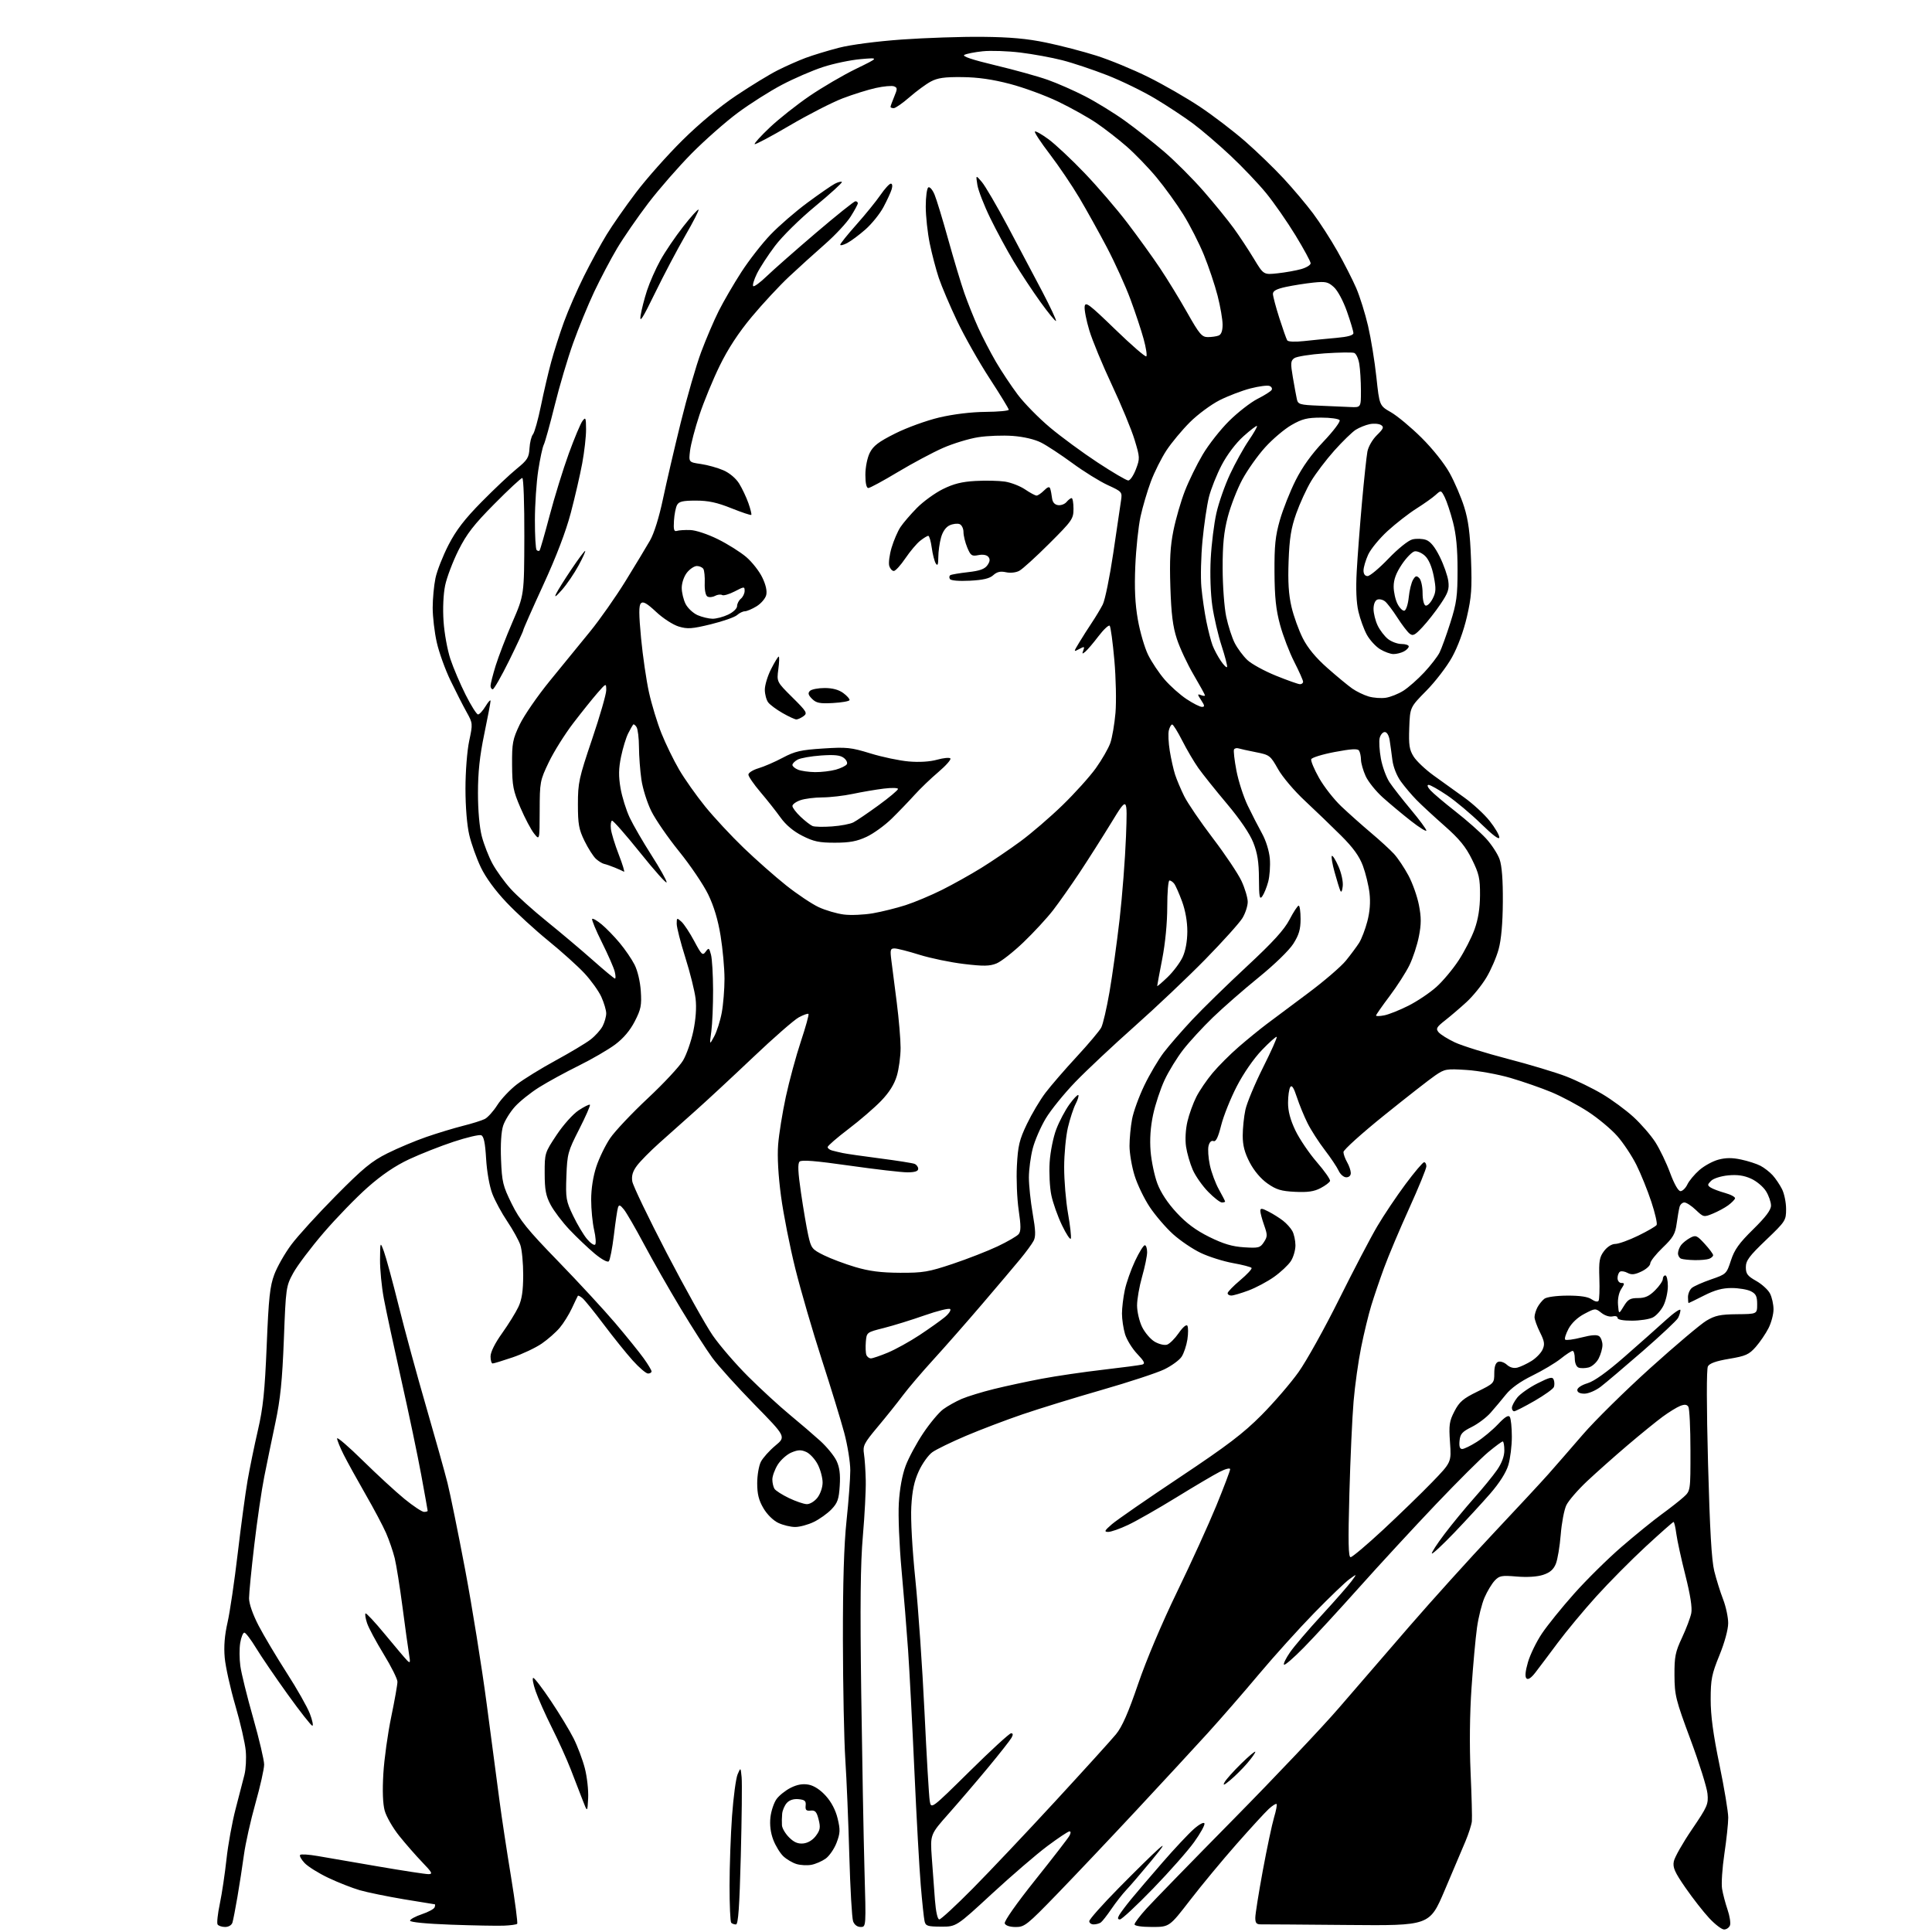 <?xml version="1.0" encoding="UTF-8" standalone="no"?>
<svg 
  version="1.1" 
  xmlns="http://www.w3.org/2000/svg" 
  xmlns:xlink="http://www.w3.org/1999/xlink" 
  xmlns:svg="http://www.w3.org/2000/svg"
  xmlns:rdf="http://www.w3.org/1999/02/22-rdf-syntax-ns#"
  xmlns:cc="http://creativecommons.org/ns#"
  xmlns:dc="http://purl.org/dc/elements/1.1/"
  viewBox="0 0 768 768"
  width="768"
  height="768"
>
<style>svg {background-color: white; }</style>"
<path stroke="none" fill="black" fill-rule="evenodd" d="M685.35,767.00C684.41,767.00 681.75,764.97 679.43,762.48C677.12,760.00 672.87,754.56 670.00,750.41C665.69,744.18 664.88,742.34 665.37,739.91C665.69,738.29 668.93,732.58 672.57,727.23C678.74,718.15 679.16,717.20 678.75,713.00C678.51,710.52 675.48,700.85 672.00,691.50C666.11,675.66 665.68,673.92 665.63,666.00C665.59,658.56 665.96,656.69 668.63,651.00C670.30,647.42 671.96,643.04 672.31,641.25C672.73,639.11 671.94,634.01 669.98,626.25C668.34,619.79 666.72,612.36 666.37,609.75C666.03,607.14 665.53,605.00 665.26,605.00C665.00,605.00 660.04,609.39 654.23,614.75C648.43,620.11 639.59,629.03 634.59,634.56C629.59,640.09 622.67,648.41 619.21,653.06C615.76,657.70 611.77,663.00 610.35,664.84C608.66,667.03 607.44,667.84 606.79,667.19C606.14,666.54 606.34,664.33 607.39,660.73C608.27,657.72 610.75,652.61 612.92,649.38C615.08,646.14 620.85,639.00 625.75,633.50C630.64,628.00 639.11,619.64 644.57,614.92C650.03,610.20 657.20,604.38 660.50,601.98C663.80,599.58 667.74,596.49 669.25,595.12C672.00,592.63 672.00,592.63 671.98,576.56C671.98,567.73 671.60,559.92 671.15,559.21C670.56,558.28 669.66,558.19 667.92,558.87C666.59,559.39 663.45,561.32 660.94,563.16C658.44,565.00 652.16,570.10 646.99,574.50C641.82,578.90 634.58,585.34 630.89,588.80C627.20,592.27 623.48,596.57 622.63,598.37C621.77,600.17 620.78,605.43 620.41,610.07C620.04,614.71 619.17,619.91 618.47,621.64C617.55,623.90 616.14,625.13 613.43,626.02C611.09,626.79 607.13,627.05 602.95,626.70C596.91,626.19 596.01,626.36 594.16,628.33C593.03,629.54 591.21,632.54 590.14,635.01C589.06,637.48 587.70,642.88 587.13,647.00C586.55,651.12 585.57,661.92 584.95,671.00C584.24,681.30 584.11,693.89 584.58,704.50C585.00,713.85 585.23,722.62 585.09,724.00C584.95,725.38 583.79,728.98 582.52,732.00C581.25,735.02 577.53,743.80 574.25,751.50C568.29,765.50 568.29,765.50 535.89,765.21C518.08,765.05 502.49,764.94 501.25,764.96C499.47,764.99 499.00,764.44 499.00,762.36C499.00,760.91 500.35,752.44 501.99,743.55C503.64,734.65 505.65,725.17 506.45,722.48C507.26,719.79 507.72,717.38 507.46,717.13C507.20,716.87 505.81,717.75 504.36,719.08C502.91,720.41 497.16,726.68 491.57,733.02C485.99,739.35 477.69,749.36 473.13,755.27C464.85,766.00 464.85,766.00 457.92,766.00C453.78,766.00 451.00,765.58 451.00,764.96C451.00,764.38 453.12,761.57 455.72,758.71C458.32,755.84 473.97,739.77 490.50,723.00C507.03,706.23 525.78,686.42 532.17,679.00C538.55,671.58 551.19,656.95 560.25,646.50C569.31,636.05 584.32,619.43 593.61,609.57C602.90,599.70 612.75,589.09 615.50,585.99C618.25,582.88 624.41,575.81 629.19,570.27C633.96,564.73 646.03,552.84 655.99,543.85C665.96,534.86 676.00,526.38 678.31,525.00C681.80,522.92 683.83,522.49 690.50,522.42C698.50,522.35 698.50,522.35 698.50,518.45C698.50,515.30 698.02,514.32 696.00,513.29C694.62,512.60 691.20,512.02 688.39,512.01C684.68,512.00 681.67,512.82 677.39,514.99C674.15,516.63 671.39,517.98 671.25,517.99C671.11,517.99 671.00,516.93 671.00,515.62C671.00,514.31 671.69,512.67 672.54,511.97C673.39,511.26 676.83,509.74 680.19,508.58C686.21,506.51 686.33,506.39 688.07,501.05C689.47,496.75 691.32,494.17 696.92,488.67C701.93,483.74 704.00,480.99 704.00,479.22C704.00,477.86 703.11,475.29 702.02,473.53C700.93,471.76 698.25,469.51 696.06,468.53C693.24,467.26 690.61,466.88 686.97,467.23C684.09,467.51 681.12,468.45 680.18,469.40C678.70,470.87 678.68,471.19 680.00,472.06C680.83,472.60 683.42,473.58 685.76,474.23C688.11,474.89 689.88,475.86 689.70,476.40C689.52,476.94 688.28,478.18 686.94,479.16C685.60,480.14 682.86,481.62 680.86,482.44C677.31,483.90 677.16,483.87 674.12,480.97C672.41,479.33 670.37,478.00 669.58,478.00C668.78,478.00 667.92,478.79 667.65,479.75C667.39,480.71 666.87,483.70 666.50,486.38C665.94,490.53 665.09,491.98 660.92,495.98C658.21,498.58 656.00,501.39 656.00,502.24C656.00,503.08 654.43,504.52 652.51,505.43C649.84,506.70 648.55,506.83 646.99,506.00C645.87,505.40 644.52,505.18 643.98,505.51C643.44,505.85 643.00,506.99 643.00,508.06C643.00,509.13 643.68,510.00 644.52,510.00C645.87,510.00 645.86,510.28 644.46,512.42C643.51,513.88 643.00,516.38 643.19,518.67C643.50,522.50 643.50,522.50 645.47,519.25C647.12,516.52 648.03,516.00 651.14,516.00C653.95,516.00 655.59,515.25 657.92,512.92C659.62,511.23 661.00,509.21 661.00,508.42C661.00,507.64 661.45,507.00 662.00,507.00C662.55,507.00 663.00,508.91 663.00,511.25C663.00,513.59 662.21,517.07 661.25,518.99C660.29,520.90 658.38,523.03 657.00,523.72C655.62,524.41 651.91,524.98 648.75,524.99C645.17,524.99 643.00,524.58 643.00,523.88C643.00,523.26 642.12,523.00 641.01,523.29C639.88,523.58 637.98,522.98 636.60,521.90C634.20,520.01 634.12,520.01 629.84,522.26C627.14,523.66 624.75,525.92 623.52,528.20C622.44,530.23 621.83,532.17 622.18,532.52C622.54,532.87 625.45,532.49 628.66,531.67C632.73,530.63 634.88,530.49 635.75,531.21C636.44,531.78 637.00,533.34 637.00,534.67C637.00,536.01 636.32,538.42 635.48,540.04C634.65,541.65 632.85,543.25 631.48,543.59C630.12,543.94 628.33,543.96 627.50,543.64C626.62,543.30 626.00,541.81 626.00,540.03C626.00,538.36 625.61,537.00 625.14,537.00C624.66,537.00 622.53,538.40 620.39,540.11C618.25,541.82 613.18,544.84 609.12,546.83C604.34,549.17 600.63,551.83 598.62,554.35C596.90,556.49 594.15,559.77 592.50,561.63C590.85,563.50 587.48,566.03 585.00,567.26C581.22,569.14 580.45,570.02 580.19,572.75C579.97,574.99 580.30,576.00 581.24,576.00C581.99,576.00 584.61,574.73 587.05,573.18C589.50,571.63 593.28,568.48 595.45,566.19C598.24,563.23 599.62,562.38 600.18,563.26C600.61,563.94 600.98,567.47 600.98,571.09C600.99,574.72 600.36,579.80 599.59,582.38C598.68,585.39 596.07,589.49 592.34,593.79C589.13,597.47 582.72,604.43 578.10,609.26C573.47,614.08 569.47,617.81 569.20,617.54C568.94,617.27 571.20,613.78 574.23,609.78C577.26,605.77 582.55,599.35 585.98,595.50C589.41,591.65 593.52,586.62 595.11,584.32C596.98,581.62 598.00,578.88 598.00,576.57C598.00,574.61 597.71,573.00 597.36,573.00C597.01,573.00 594.42,574.91 591.61,577.24C588.80,579.57 579.43,588.91 570.78,597.99C562.14,607.07 548.43,621.92 540.32,631.00C532.21,640.08 522.30,650.84 518.29,654.92C514.29,659.00 510.74,662.07 510.41,661.74C510.08,661.41 511.16,659.20 512.80,656.82C514.45,654.44 520.14,647.77 525.45,642.00C530.76,636.23 536.08,630.16 537.28,628.51C539.47,625.53 539.47,625.53 536.49,627.68C534.84,628.86 528.52,634.93 522.44,641.16C516.35,647.40 506.47,658.35 500.47,665.50C494.48,672.65 485.28,683.22 480.04,688.99C474.79,694.76 462.11,708.48 451.85,719.49C441.59,730.50 427.42,745.47 420.35,752.77C408.29,765.23 407.27,766.05 403.72,766.02C401.41,766.01 399.73,765.45 399.40,764.59C399.08,763.76 404.04,756.70 411.51,747.34C418.47,738.63 424.59,730.71 425.11,729.75C425.71,728.65 425.72,728.00 425.12,728.00C424.60,728.00 420.65,730.63 416.34,733.85C412.03,737.07 402.12,745.60 394.31,752.80C380.13,765.90 380.13,765.90 374.06,765.87C368.67,765.84 367.94,765.60 367.52,763.67C367.25,762.48 366.57,756.10 366.02,749.50C365.46,742.90 364.32,722.42 363.49,704.00C362.66,685.58 361.53,663.98 360.98,656.00C360.43,648.02 359.26,633.62 358.37,624.00C357.48,614.25 357.00,602.52 357.30,597.50C357.63,591.85 358.64,586.34 360.00,582.70C361.20,579.50 364.35,573.65 367.00,569.70C369.65,565.74 373.22,561.47 374.93,560.21C376.64,558.95 379.96,557.09 382.30,556.08C384.65,555.08 390.42,553.31 395.13,552.15C399.84,550.99 408.38,549.15 414.10,548.07C419.82,546.99 430.80,545.38 438.50,544.49C446.20,543.60 453.21,542.67 454.08,542.43C455.32,542.07 454.89,541.16 452.04,538.17C450.05,536.07 447.88,532.54 447.21,530.32C446.55,528.09 446.00,524.43 446.00,522.18C446.00,519.94 446.51,515.71 447.13,512.80C447.75,509.88 449.58,504.69 451.20,501.25C452.82,497.81 454.56,495.00 455.07,495.00C455.58,495.00 456.00,496.24 456.00,497.75C456.00,499.27 455.10,503.65 454.00,507.50C452.90,511.35 452.00,516.49 452.00,518.93C452.00,521.37 452.89,525.21 453.98,527.46C455.07,529.70 457.32,532.35 458.99,533.34C460.66,534.32 462.87,534.86 463.90,534.53C464.93,534.21 467.02,532.13 468.55,529.93C470.18,527.57 471.61,526.36 472.00,527.00C472.37,527.60 472.37,530.05 472.01,532.46C471.64,534.86 470.61,537.95 469.71,539.32C468.81,540.69 465.69,542.96 462.79,544.36C459.88,545.76 448.73,549.43 438.00,552.51C427.27,555.59 413.10,559.96 406.50,562.21C399.90,564.46 389.77,568.31 384.00,570.76C378.23,573.21 372.20,576.14 370.62,577.27C369.04,578.40 366.62,581.78 365.24,584.79C363.40,588.80 362.61,592.55 362.26,598.88C361.97,604.02 362.63,615.77 363.88,628.00C365.03,639.27 366.66,662.90 367.50,680.50C368.34,698.10 369.27,714.01 369.58,715.87C370.13,719.23 370.13,719.23 385.45,704.12C393.87,695.80 401.28,689.00 401.92,689.00C402.71,689.00 402.77,689.54 402.12,690.75C401.60,691.71 397.44,697.00 392.89,702.50C388.33,708.00 381.26,716.26 377.18,720.87C369.76,729.23 369.76,729.23 370.40,738.37C370.76,743.39 371.32,750.99 371.65,755.25C372.02,760.01 372.70,763.00 373.39,763.00C374.02,763.00 379.98,757.49 386.65,750.75C393.32,744.01 408.11,728.38 419.51,716.00C430.92,703.62 441.77,691.66 443.62,689.40C446.05,686.45 448.51,680.86 452.42,669.40C455.69,659.84 461.86,645.25 467.90,632.79C473.43,621.40 480.44,606.01 483.48,598.60C486.51,591.19 489.00,584.63 489.00,584.04C489.00,583.43 487.19,583.88 484.86,585.07C482.58,586.23 474.82,590.81 467.61,595.25C460.40,599.68 451.80,604.59 448.50,606.15C445.20,607.72 441.60,608.98 440.50,608.96C438.82,608.93 439.05,608.44 442.00,605.90C443.93,604.23 456.07,595.83 469.00,587.22C487.92,574.61 494.25,569.79 501.50,562.49C506.45,557.50 513.06,549.83 516.19,545.43C519.32,541.04 526.58,527.99 532.33,516.43C538.08,504.88 544.90,491.84 547.49,487.46C550.07,483.08 555.11,475.56 558.69,470.75C562.27,465.94 565.61,462.00 566.10,462.00C566.60,462.00 567.00,462.74 567.00,463.64C567.00,464.54 563.92,472.08 560.15,480.39C556.38,488.70 551.90,499.32 550.19,504.00C548.47,508.68 546.18,515.42 545.09,519.00C544.00,522.58 542.19,530.02 541.08,535.55C539.96,541.08 538.60,550.76 538.07,557.05C537.53,563.35 536.78,579.86 536.40,593.75C535.87,612.95 535.99,619.00 536.89,619.00C537.54,619.00 543.35,614.10 549.79,608.12C556.23,602.13 564.98,593.65 569.23,589.26C576.96,581.27 576.96,581.27 576.40,573.39C575.91,566.43 576.12,564.97 578.17,561.00C580.12,557.23 581.60,555.96 587.25,553.20C593.90,549.94 594.00,549.83 594.00,545.91C594.00,543.26 594.51,541.74 595.54,541.35C596.38,541.02 597.94,541.54 599.00,542.50C600.22,543.61 601.75,544.02 603.21,543.64C604.47,543.31 606.97,542.13 608.77,541.02C610.57,539.91 612.56,537.87 613.19,536.48C614.14,534.39 613.97,533.23 612.17,529.62C610.98,527.23 610.00,524.51 610.00,523.57C610.00,522.64 610.52,520.89 611.16,519.68C611.80,518.48 613.04,516.95 613.91,516.28C614.83,515.58 618.69,515.05 623.03,515.03C628.17,515.01 631.24,515.48 632.71,516.51C633.98,517.40 635.11,517.63 635.46,517.07C635.78,516.54 635.92,512.53 635.77,508.14C635.54,501.31 635.80,499.76 637.62,497.33C638.90,495.63 640.68,494.49 642.12,494.48C643.43,494.47 647.52,493.00 651.21,491.20C654.90,489.40 658.20,487.49 658.54,486.94C658.87,486.40 657.93,482.25 656.43,477.73C654.94,473.20 652.25,466.57 650.47,463.00C648.68,459.43 645.26,454.28 642.86,451.57C640.47,448.86 635.27,444.52 631.30,441.93C627.33,439.34 620.78,435.84 616.73,434.16C612.69,432.48 605.36,429.93 600.44,428.49C595.52,427.05 587.67,425.63 583.00,425.33C574.94,424.81 574.29,424.92 570.50,427.52C568.30,429.02 559.19,436.14 550.25,443.34C541.31,450.54 534.02,457.12 534.04,457.96C534.05,458.81 534.71,460.62 535.50,462.00C536.29,463.38 536.95,465.29 536.96,466.25C536.99,467.30 536.26,468.00 535.16,468.00C534.15,468.00 532.79,466.82 532.13,465.38C531.47,463.94 528.99,460.23 526.61,457.13C524.23,454.03 521.15,449.25 519.78,446.50C518.40,443.75 516.49,439.09 515.52,436.13C514.28,432.34 513.51,431.17 512.90,432.13C512.42,432.89 512.02,435.69 512.02,438.36C512.00,441.69 512.92,445.14 514.93,449.36C516.55,452.74 520.38,458.40 523.45,461.95C526.52,465.49 528.89,468.87 528.71,469.45C528.53,470.03 526.83,471.31 524.94,472.30C522.37,473.65 519.81,474.02 514.79,473.77C509.28,473.50 507.33,472.91 503.84,470.45C501.20,468.60 498.53,465.44 496.79,462.12C494.75,458.21 494.00,455.33 494.00,451.44C494.00,448.50 494.48,443.88 495.06,441.18C495.64,438.47 498.78,430.93 502.03,424.44C505.29,417.94 507.76,412.42 507.51,412.18C507.27,411.94 504.61,414.30 501.61,417.43C498.35,420.83 494.32,426.65 491.64,431.84C489.16,436.64 486.37,443.61 485.43,447.34C484.21,452.19 483.34,453.96 482.37,453.59C481.54,453.27 480.79,454.00 480.42,455.48C480.08,456.81 480.32,460.26 480.94,463.16C481.56,466.06 483.18,470.42 484.54,472.84C485.89,475.27 487.00,477.42 487.00,477.63C487.00,477.83 486.42,478.00 485.71,478.00C485.00,478.00 482.54,476.09 480.26,473.75C477.97,471.41 475.21,467.48 474.13,465.00C473.05,462.52 471.85,458.38 471.47,455.79C471.06,452.98 471.29,448.93 472.03,445.79C472.71,442.88 474.31,438.48 475.57,436.00C476.83,433.52 479.74,429.25 482.05,426.50C484.35,423.75 488.99,419.11 492.37,416.18C495.74,413.26 500.75,409.17 503.50,407.10C506.25,405.03 513.67,399.48 520.00,394.77C526.33,390.05 533.09,384.24 535.03,381.85C536.97,379.46 539.33,376.27 540.28,374.78C541.23,373.28 542.70,369.45 543.53,366.28C544.54,362.43 544.83,358.67 544.40,355.00C544.04,351.98 542.86,347.11 541.78,344.19C540.36,340.37 537.93,336.99 533.12,332.19C529.43,328.51 523.00,322.32 518.82,318.42C514.54,314.45 509.82,308.89 508.04,305.73C504.98,300.30 504.69,300.08 499.19,299.00C496.06,298.38 492.95,297.70 492.28,297.48C491.61,297.27 490.83,297.46 490.55,297.91C490.27,298.36 490.70,302.16 491.50,306.34C492.30,310.52 494.32,316.77 495.98,320.22C497.64,323.68 500.21,328.67 501.68,331.33C503.25,334.18 504.52,338.27 504.78,341.33C505.01,344.18 504.72,348.33 504.12,350.54C503.53,352.75 502.47,355.34 501.77,356.30C500.71,357.75 500.49,356.61 500.45,349.27C500.42,342.65 499.86,339.13 498.19,334.91C496.80,331.39 492.91,325.67 487.74,319.53C483.21,314.15 478.10,307.76 476.38,305.33C474.66,302.90 471.78,298.01 469.98,294.46C468.18,290.91 466.37,288.00 465.96,288.00C465.55,288.00 464.95,289.05 464.63,290.33C464.31,291.61 464.48,295.27 465.00,298.48C465.52,301.68 466.47,305.92 467.11,307.90C467.75,309.88 469.38,313.75 470.74,316.50C472.10,319.25 477.23,326.77 482.14,333.22C487.05,339.67 492.17,347.32 493.52,350.22C494.87,353.12 495.98,356.85 495.99,358.50C495.99,360.15 495.04,363.06 493.88,364.96C492.72,366.87 486.09,374.24 479.14,381.34C472.19,388.44 459.52,400.44 451.00,408.00C442.48,415.57 431.87,425.52 427.43,430.13C423.00,434.73 417.72,441.24 415.72,444.58C413.71,447.92 411.37,453.30 410.53,456.54C409.69,459.77 409.00,464.97 409.00,468.08C409.00,471.19 409.68,477.64 410.51,482.41C411.69,489.18 411.77,491.57 410.85,493.29C410.21,494.51 407.84,497.74 405.59,500.47C403.34,503.20 396.49,511.30 390.36,518.47C384.23,525.64 375.52,535.55 371.00,540.50C366.48,545.45 361.03,551.85 358.88,554.72C356.74,557.59 352.26,563.19 348.93,567.16C343.44,573.72 342.94,574.70 343.44,577.94C343.75,579.90 344.07,584.65 344.15,588.50C344.24,592.35 343.72,602.25 343.01,610.49C342.04,621.63 341.87,637.68 342.35,672.99C342.71,699.12 343.29,730.74 343.64,743.25C344.29,766.00 344.29,766.00 342.12,766.00C340.78,766.00 339.63,765.14 339.12,763.75C338.66,762.51 337.98,750.70 337.61,737.50C337.25,724.30 336.54,707.20 336.03,699.50C335.53,691.80 335.10,670.42 335.07,652.00C335.04,628.98 335.49,614.12 336.51,604.50C337.33,596.80 338.00,587.80 338.00,584.50C338.00,581.20 336.91,574.45 335.58,569.50C334.25,564.55 330.25,551.49 326.68,540.47C323.11,529.45 318.39,513.25 316.19,504.47C314.00,495.69 311.42,482.66 310.47,475.53C309.37,467.33 308.95,459.79 309.32,455.02C309.64,450.87 311.02,442.31 312.38,435.99C313.75,429.67 316.43,419.78 318.35,414.00C320.27,408.23 321.64,403.30 321.38,403.05C321.13,402.80 319.40,403.41 317.54,404.41C315.68,405.41 307.46,412.59 299.28,420.37C291.09,428.14 280.85,437.65 276.51,441.50C272.17,445.35 265.67,451.14 262.08,454.37C258.48,457.59 254.49,461.64 253.20,463.37C251.52,465.62 250.99,467.37 251.34,469.61C251.61,471.32 257.77,484.14 265.03,498.11C272.29,512.07 280.53,526.82 283.33,530.87C286.13,534.93 292.49,542.29 297.46,547.24C302.43,552.19 309.84,559.00 313.93,562.37C318.02,565.74 323.49,570.44 326.09,572.80C328.69,575.17 331.59,578.72 332.52,580.68C333.74,583.26 334.10,586.03 333.81,590.61C333.47,595.96 332.95,597.45 330.51,599.99C328.92,601.65 325.76,603.90 323.49,605.00C321.23,606.10 317.89,607.00 316.09,607.00C314.28,607.00 311.26,606.27 309.37,605.37C307.36,604.42 304.90,601.99 303.47,599.53C301.62,596.39 301.00,593.88 301.00,589.61C301.00,586.47 301.66,582.62 302.47,581.06C303.28,579.50 305.86,576.62 308.20,574.67C312.47,571.13 312.47,571.13 299.92,558.32C293.02,551.27 285.48,542.91 283.16,539.75C280.84,536.59 275.18,527.76 270.58,520.13C265.98,512.51 259.44,501.04 256.04,494.66C252.64,488.27 249.02,482.02 248.00,480.77C246.52,478.95 246.05,478.80 245.66,480.00C245.38,480.82 244.65,485.77 244.03,491.00C243.40,496.23 242.49,500.90 242.00,501.39C241.49,501.91 239.12,500.61 236.31,498.26C233.66,496.04 229.19,491.78 226.36,488.79C223.53,485.80 220.17,481.36 218.88,478.93C216.98,475.35 216.53,472.95 216.52,466.41C216.50,458.41 216.56,458.23 221.25,451.17C223.92,447.15 227.75,442.87 230.02,441.37C232.23,439.91 234.25,438.91 234.50,439.16C234.75,439.41 232.83,443.79 230.23,448.90C225.74,457.71 225.48,458.65 225.15,467.58C224.83,476.35 225.01,477.42 227.81,483.25C229.46,486.69 231.94,490.85 233.32,492.50C234.69,494.15 236.16,495.16 236.58,494.75C237.00,494.33 236.81,491.71 236.17,488.92C235.53,486.13 235.00,480.72 235.00,476.89C235.00,472.56 235.77,467.60 237.06,463.72C238.19,460.30 240.66,455.23 242.54,452.45C244.43,449.67 251.16,442.54 257.49,436.61C263.83,430.69 270.15,423.90 271.54,421.53C272.93,419.16 274.76,413.91 275.61,409.86C276.59,405.16 276.92,400.51 276.51,397.00C276.15,393.98 274.32,386.61 272.43,380.64C270.54,374.67 269.00,368.63 269.00,367.23C269.00,364.80 269.08,364.77 270.89,366.40C271.93,367.34 274.22,370.82 275.98,374.12C278.90,379.59 279.30,379.97 280.51,378.32C281.74,376.64 281.90,376.72 282.63,379.50C283.07,381.15 283.44,387.45 283.46,393.50C283.48,399.55 283.17,406.98 282.76,410.00C282.01,415.50 282.01,415.50 283.91,411.98C284.96,410.04 286.31,405.79 286.91,402.54C287.51,399.29 288.00,393.23 288.00,389.07C287.99,384.90 287.30,377.23 286.45,372.02C285.42,365.65 283.79,360.23 281.50,355.52C279.62,351.66 274.44,344.00 269.99,338.50C265.54,333.00 260.55,325.77 258.90,322.42C257.25,319.08 255.48,313.46 254.97,309.92C254.46,306.39 254.02,300.57 254.00,297.00C253.99,293.43 253.55,289.84 253.04,289.03C252.53,288.22 251.92,287.77 251.68,288.03C251.45,288.29 250.56,289.87 249.71,291.54C248.86,293.21 247.59,297.38 246.88,300.80C245.90,305.52 245.86,308.53 246.67,313.31C247.27,316.77 248.91,322.05 250.33,325.05C251.75,328.05 255.63,334.74 258.95,339.93C262.28,345.11 265.00,349.98 265.00,350.73C265.00,351.48 260.29,346.22 254.53,339.03C248.76,331.84 243.70,326.08 243.28,326.23C242.85,326.38 242.65,327.85 242.84,329.50C243.02,331.15 244.44,335.76 245.98,339.74C247.52,343.72 248.44,346.77 248.03,346.52C247.62,346.27 245.99,345.53 244.39,344.88C242.80,344.23 240.90,343.57 240.16,343.42C239.43,343.27 237.96,342.37 236.91,341.42C235.85,340.46 233.81,337.26 232.36,334.30C230.10,329.68 229.73,327.63 229.73,319.71C229.73,311.16 230.13,309.32 235.36,293.86C238.46,284.70 240.99,275.93 240.99,274.36C240.97,271.50 240.97,271.50 237.47,275.50C235.55,277.70 231.22,283.10 227.85,287.50C224.49,291.90 220.12,298.88 218.15,303.00C214.66,310.28 214.56,310.85 214.53,322.30C214.50,334.10 214.50,334.10 212.31,331.35C211.10,329.84 208.65,325.21 206.87,321.05C203.99,314.36 203.62,312.42 203.56,304.00C203.51,295.37 203.78,293.91 206.60,288.00C208.31,284.43 213.71,276.60 218.60,270.61C223.50,264.62 230.68,255.82 234.56,251.05C238.45,246.28 244.80,237.23 248.68,230.94C252.55,224.65 256.92,217.43 258.37,214.89C260.00,212.07 262.00,205.65 263.53,198.39C264.91,191.85 268.09,178.18 270.60,168.00C273.11,157.82 276.75,145.22 278.70,140.00C280.65,134.78 283.80,127.40 285.70,123.62C287.60,119.84 291.64,112.89 294.68,108.18C297.72,103.47 302.96,96.75 306.32,93.25C309.68,89.74 316.27,84.04 320.97,80.57C325.66,77.10 330.55,73.72 331.84,73.05C333.12,72.38 334.39,72.06 334.66,72.33C334.93,72.60 330.19,76.92 324.14,81.93C317.86,87.12 310.95,93.94 308.06,97.77C305.27,101.47 302.04,106.44 300.88,108.80C299.72,111.17 299.06,113.39 299.41,113.74C299.76,114.09 302.17,112.32 304.77,109.81C307.37,107.30 316.16,99.56 324.29,92.62C332.43,85.68 339.52,80.00 340.04,80.00C340.57,80.00 341.00,80.36 341.00,80.80C341.00,81.25 339.71,83.63 338.14,86.11C336.57,88.59 331.98,93.51 327.93,97.06C323.89,100.60 317.46,106.42 313.64,110.00C309.83,113.58 303.17,120.74 298.85,125.92C293.54,132.30 289.41,138.60 286.08,145.42C283.37,150.96 279.74,159.78 278.02,165.00C276.29,170.22 274.62,176.58 274.31,179.12C273.75,183.74 273.75,183.74 278.63,184.45C281.31,184.84 285.34,185.97 287.59,186.96C290.02,188.02 292.55,190.16 293.83,192.23C295.02,194.15 296.67,197.65 297.51,200.02C298.34,202.38 298.85,204.48 298.65,204.68C298.45,204.89 294.88,203.69 290.72,202.03C285.00,199.74 281.58,199.00 276.62,199.00C271.39,199.00 269.88,199.36 269.13,200.76C268.61,201.73 268.06,204.54 267.91,207.01C267.69,210.54 267.93,211.40 269.06,211.04C269.85,210.78 272.24,210.63 274.37,210.70C276.58,210.76 281.30,212.33 285.37,214.34C289.29,216.28 294.37,219.48 296.66,221.44C298.95,223.40 301.81,227.04 303.01,229.53C304.43,232.45 304.98,234.94 304.58,236.56C304.23,237.93 302.50,239.95 300.72,241.03C298.95,242.11 296.86,242.99 296.08,243.00C295.30,243.00 293.91,243.68 292.99,244.51C292.08,245.33 287.40,246.97 282.60,248.15C275.10,249.98 273.30,250.11 269.81,249.06C267.55,248.38 263.57,245.81 260.84,243.25C257.14,239.79 255.65,238.95 254.78,239.82C253.91,240.69 253.93,244.10 254.84,253.74C255.51,260.76 256.92,270.41 257.97,275.19C259.03,279.98 261.26,287.32 262.94,291.52C264.62,295.72 267.78,302.19 269.95,305.91C272.12,309.63 276.78,316.23 280.31,320.59C283.84,324.94 290.72,332.34 295.61,337.04C300.50,341.74 308.10,348.45 312.50,351.95C316.90,355.45 322.72,359.34 325.44,360.61C328.16,361.87 332.67,363.19 335.46,363.54C338.25,363.89 343.45,363.66 347.02,363.04C350.58,362.42 356.43,360.96 360.00,359.81C363.57,358.66 370.07,355.93 374.44,353.75C378.80,351.57 385.85,347.63 390.11,344.99C394.36,342.36 401.36,337.61 405.67,334.44C409.98,331.27 417.48,324.82 422.35,320.09C427.22,315.37 433.19,308.74 435.61,305.37C438.02,302.00 440.61,297.50 441.36,295.37C442.11,293.24 443.03,287.85 443.42,283.38C443.80,278.89 443.60,269.50 442.97,262.38C442.34,255.30 441.51,249.16 441.12,248.75C440.73,248.34 438.72,250.21 436.66,252.91C434.61,255.61 432.25,258.37 431.44,259.05C430.20,260.08 430.07,259.99 430.63,258.53C431.23,256.97 431.04,256.91 429.00,258.00C426.69,259.24 426.69,259.24 429.03,255.37C430.31,253.24 432.57,249.70 434.04,247.50C435.51,245.30 437.46,242.06 438.36,240.31C439.26,238.55 441.14,229.33 442.55,219.81C443.95,210.29 445.34,200.93 445.62,199.00C446.14,195.56 446.04,195.45 440.32,192.82C437.12,191.34 430.81,187.43 426.30,184.11C421.78,180.80 416.21,177.13 413.91,175.96C411.35,174.65 406.99,173.62 402.62,173.29C398.70,173.00 392.51,173.22 388.86,173.80C385.20,174.37 378.90,176.29 374.86,178.06C370.81,179.84 362.74,184.15 356.91,187.64C351.09,191.14 345.80,194.00 345.16,194.00C344.43,194.00 344.00,192.07 344.00,188.75C344.00,185.76 344.75,182.00 345.75,180.00C347.14,177.23 349.24,175.63 355.86,172.31C360.47,170.00 368.32,167.15 373.36,165.96C378.99,164.64 386.05,163.78 391.75,163.73C396.84,163.69 401.00,163.30 401.00,162.88C401.00,162.45 397.56,156.83 393.36,150.39C389.16,143.94 383.36,133.68 380.46,127.59C377.57,121.49 374.30,113.80 373.19,110.50C372.09,107.20 370.46,101.03 369.59,96.79C368.72,92.55 368.00,85.94 368.00,82.10C368.00,78.26 368.46,74.83 369.02,74.49C369.58,74.14 370.69,75.42 371.49,77.33C372.29,79.24 374.73,87.26 376.92,95.15C379.11,103.04 382.00,112.65 383.34,116.50C384.69,120.35 387.17,126.55 388.86,130.27C390.55,133.99 393.72,140.09 395.90,143.84C398.09,147.58 401.99,153.45 404.57,156.88C407.15,160.31 412.91,166.18 417.38,169.93C421.85,173.68 430.38,179.95 436.35,183.87C442.31,187.79 447.79,191.00 448.51,191.00C449.24,191.00 450.60,189.00 451.53,186.56C453.17,182.26 453.15,181.86 451.01,174.81C449.79,170.79 445.73,160.97 441.98,153.00C438.24,145.03 434.20,135.27 433.01,131.31C431.82,127.36 430.99,123.09 431.17,121.81C431.46,119.78 432.94,120.90 443.27,130.90C449.74,137.17 455.32,142.01 455.68,141.65C456.04,141.30 455.56,138.19 454.61,134.75C453.67,131.31 451.32,124.22 449.38,119.00C447.45,113.78 443.26,104.55 440.09,98.50C436.91,92.45 431.94,83.52 429.06,78.65C426.17,73.78 420.89,65.98 417.33,61.31C413.76,56.64 411.09,52.58 411.38,52.29C411.67,52.00 414.11,53.38 416.81,55.36C419.51,57.35 425.95,63.38 431.11,68.77C436.28,74.16 443.92,83.06 448.10,88.54C452.28,94.02 458.13,102.13 461.10,106.57C464.07,111.01 468.96,119.00 471.96,124.32C476.77,132.83 477.76,134.00 480.13,134.00C481.62,134.00 483.55,133.73 484.42,133.39C485.47,132.99 486.00,131.53 486.00,129.05C486.00,127.00 485.11,121.84 484.02,117.58C482.93,113.32 480.48,106.02 478.58,101.35C476.67,96.68 472.98,89.43 470.38,85.26C467.78,81.08 463.01,74.47 459.78,70.58C456.56,66.69 451.18,61.12 447.84,58.21C444.50,55.30 439.10,51.11 435.85,48.90C432.60,46.69 425.79,42.88 420.72,40.44C415.65,37.99 407.00,34.81 401.50,33.37C394.57,31.55 388.74,30.71 382.50,30.65C375.48,30.57 372.73,30.96 370.00,32.42C368.07,33.45 364.26,36.26 361.52,38.65C358.78,41.04 355.96,43.00 355.27,43.00C354.57,43.00 354.00,42.76 354.00,42.47C354.00,42.18 354.66,40.36 355.47,38.42C356.78,35.29 356.77,34.85 355.38,34.32C354.53,33.99 351.28,34.28 348.16,34.97C345.05,35.65 339.09,37.52 334.93,39.11C330.76,40.71 321.31,45.55 313.93,49.88C306.54,54.22 300.27,57.55 300.00,57.29C299.73,57.03 302.43,54.05 306.02,50.66C309.60,47.27 316.69,41.66 321.78,38.18C326.87,34.71 335.19,29.84 340.27,27.37C349.50,22.87 349.50,22.87 342.17,23.50C338.13,23.85 331.38,25.26 327.17,26.64C322.95,28.01 315.58,31.20 310.80,33.72C306.01,36.24 298.13,41.24 293.30,44.82C288.46,48.41 280.23,55.66 275.00,60.94C269.77,66.23 262.00,75.13 257.73,80.72C253.46,86.32 247.88,94.41 245.32,98.70C242.77,102.99 238.67,110.78 236.20,116.00C233.74,121.22 229.97,130.40 227.83,136.40C225.68,142.39 222.38,153.53 220.50,161.15C218.61,168.77 216.66,175.79 216.17,176.75C215.67,177.71 214.68,182.32 213.96,187.00C213.24,191.68 212.64,200.55 212.63,206.72C212.62,212.90 212.93,218.26 213.31,218.64C213.69,219.02 214.21,219.12 214.47,218.87C214.72,218.61 216.53,212.35 218.48,204.95C220.43,197.55 223.86,186.48 226.09,180.33C228.33,174.19 230.78,168.34 231.55,167.33C232.79,165.69 232.94,166.04 232.97,170.64C232.99,173.47 232.30,179.54 231.45,184.14C230.60,188.74 228.55,197.62 226.90,203.88C224.95,211.28 221.12,221.31 215.95,232.54C211.58,242.05 208.00,250.14 208.00,250.53C208.00,250.91 205.47,256.35 202.38,262.62C199.29,268.88 196.36,274.00 195.88,274.00C195.40,274.00 195.00,273.37 195.00,272.61C195.00,271.84 195.92,268.23 197.04,264.59C198.17,260.96 201.17,253.15 203.73,247.24C208.37,236.50 208.37,236.50 208.43,213.25C208.47,200.46 208.11,190.00 207.62,190.00C207.14,190.00 202.15,194.63 196.54,200.30C188.33,208.58 185.53,212.20 182.24,218.75C180.00,223.24 177.62,229.52 176.95,232.71C176.23,236.18 175.97,241.90 176.32,247.00C176.63,251.68 177.85,258.40 179.03,261.95C180.21,265.50 182.94,271.91 185.10,276.20C187.26,280.49 189.47,284.00 190.03,284.00C190.58,284.00 191.92,282.54 193.01,280.75C194.10,278.96 194.99,278.00 195.00,278.62C195.00,279.24 193.88,285.17 192.50,291.81C190.69,300.55 190.00,307.00 190.00,315.23C190.00,322.20 190.59,328.85 191.53,332.47C192.38,335.70 194.29,340.60 195.78,343.34C197.28,346.09 200.49,350.55 202.93,353.26C205.36,355.97 211.89,361.85 217.43,366.32C222.97,370.80 231.19,377.73 235.70,381.73C240.21,385.73 244.15,389.00 244.47,389.00C244.78,389.00 244.74,387.76 244.37,386.25C244.01,384.74 241.72,379.52 239.29,374.65C236.86,369.78 235.11,365.56 235.40,365.27C235.68,364.99 237.40,365.98 239.21,367.49C241.02,369.00 244.23,372.30 246.34,374.84C248.46,377.37 251.11,381.25 252.24,383.47C253.45,385.84 254.48,390.18 254.73,394.00C255.10,399.66 254.79,401.21 252.33,406.00C250.47,409.62 247.81,412.77 244.54,415.21C241.81,417.25 235.28,421.04 230.04,423.63C224.79,426.22 217.72,430.08 214.33,432.21C210.94,434.33 206.61,437.80 204.70,439.91C202.80,442.01 200.69,445.42 200.01,447.47C199.24,449.81 198.92,454.87 199.17,460.97C199.53,469.88 199.90,471.40 203.42,478.54C206.68,485.13 209.60,488.75 221.92,501.43C229.96,509.72 240.17,520.77 244.61,526.00C249.05,531.23 254.10,537.48 255.84,539.90C257.58,542.32 259.00,544.68 259.00,545.15C259.00,545.62 258.37,546.00 257.59,546.00C256.82,546.00 254.09,543.67 251.52,540.82C248.96,537.97 243.77,531.52 239.99,526.49C236.21,521.46 232.40,516.75 231.53,516.03C230.66,515.31 229.84,514.89 229.71,515.11C229.57,515.32 228.51,517.54 227.35,520.03C226.19,522.52 224.01,526.03 222.50,527.81C221.00,529.60 217.78,532.43 215.35,534.10C212.92,535.77 207.72,538.23 203.79,539.57C199.86,540.91 196.28,542.00 195.82,542.00C195.37,542.00 195.00,540.74 195.00,539.20C195.00,537.46 196.76,533.93 199.61,529.95C202.14,526.40 205.05,521.70 206.08,519.50C207.45,516.58 207.96,513.18 207.98,506.90C207.99,502.17 207.48,496.77 206.84,494.90C206.20,493.03 203.87,488.82 201.67,485.55C199.46,482.28 196.78,477.33 195.71,474.55C194.58,471.61 193.55,465.81 193.24,460.66C192.86,454.24 192.32,451.68 191.27,451.27C190.47,450.97 185.54,452.13 180.30,453.86C175.07,455.59 167.11,458.73 162.62,460.83C157.10,463.42 151.78,467.02 146.18,471.97C141.62,475.99 133.75,484.10 128.69,489.99C123.62,495.88 118.17,503.11 116.56,506.06C113.70,511.31 113.63,511.82 112.84,532.46C112.20,548.84 111.46,556.16 109.48,565.50C108.08,572.10 106.09,581.77 105.05,587.00C104.00,592.23 102.22,604.44 101.08,614.15C99.93,623.86 99.00,633.40 99.00,635.35C99.00,637.50 100.49,641.77 102.79,646.20C104.88,650.21 109.91,658.66 113.97,664.98C118.04,671.29 122.18,678.60 123.18,681.23C124.18,683.85 124.62,686.00 124.16,686.00C123.70,686.00 119.31,680.42 114.41,673.61C109.51,666.79 103.83,658.47 101.79,655.11C99.75,651.75 97.66,649.00 97.13,649.00C96.61,649.00 95.87,650.81 95.50,653.02C95.12,655.23 95.14,659.39 95.54,662.27C95.93,665.15 98.22,674.42 100.63,682.88C103.03,691.34 105.00,699.69 105.00,701.44C105.00,703.18 103.44,710.12 101.54,716.86C99.64,723.60 97.58,732.80 96.97,737.31C96.35,741.81 95.20,749.33 94.39,754.00C93.59,758.67 92.70,763.29 92.40,764.25C92.09,765.27 90.88,766.00 89.49,766.00C88.19,766.00 86.84,765.55 86.49,764.99C86.15,764.43 86.55,760.72 87.39,756.74C88.22,752.76 89.41,744.81 90.03,739.07C90.65,733.34 92.28,724.34 93.66,719.07C95.04,713.81 96.62,707.70 97.17,705.50C97.73,703.30 97.96,699.02 97.69,696.00C97.43,692.98 95.57,684.88 93.56,678.00C91.55,671.12 89.65,662.56 89.33,658.96C88.93,654.49 89.29,650.05 90.45,644.96C91.39,640.86 93.21,628.50 94.50,617.49C95.80,606.49 97.56,593.44 98.42,588.49C99.28,583.55 101.13,574.55 102.53,568.50C104.59,559.58 105.25,553.21 106.02,534.85C106.80,515.85 107.29,511.29 109.05,506.61C110.20,503.53 113.24,498.20 115.81,494.76C118.37,491.32 126.33,482.58 133.49,475.35C144.35,464.37 147.74,461.58 154.00,458.46C158.12,456.40 165.10,453.47 169.50,451.95C173.90,450.43 180.43,448.45 184.00,447.55C187.57,446.66 191.49,445.43 192.69,444.83C193.90,444.22 196.14,441.73 197.68,439.30C199.22,436.87 202.73,433.15 205.49,431.03C208.25,428.92 215.18,424.65 220.90,421.54C226.61,418.43 232.83,414.71 234.70,413.28C236.58,411.84 238.77,409.42 239.56,407.89C240.35,406.35 240.99,404.06 240.98,402.80C240.97,401.53 240.09,398.60 239.04,396.27C237.98,393.94 234.95,389.72 232.31,386.88C229.66,384.04 223.22,378.25 218.00,374.00C212.78,369.76 205.28,362.89 201.35,358.74C196.86,354.01 193.06,348.81 191.13,344.76C189.44,341.22 187.37,335.44 186.54,331.91C185.63,328.05 185.03,320.72 185.03,313.50C185.03,306.75 185.68,298.45 186.51,294.53C187.97,287.64 187.96,287.52 185.46,283.03C184.07,280.54 181.19,274.90 179.07,270.50C176.95,266.10 174.49,259.26 173.61,255.30C172.72,251.34 172.00,245.18 172.00,241.60C172.00,238.02 172.50,232.71 173.11,229.80C173.72,226.88 176.06,220.95 178.30,216.60C181.32,210.74 184.71,206.34 191.44,199.51C196.42,194.46 202.69,188.54 205.37,186.37C209.65,182.89 210.27,181.90 210.48,178.23C210.61,175.93 211.22,173.44 211.85,172.68C212.47,171.93 213.89,166.86 215.01,161.41C216.12,155.96 217.95,148.12 219.07,144.00C220.18,139.88 222.48,132.68 224.18,128.00C225.88,123.33 229.46,115.12 232.14,109.77C234.81,104.41 238.86,96.99 241.14,93.27C243.41,89.54 248.68,82.00 252.85,76.50C257.01,71.00 265.29,61.68 271.25,55.78C278.00,49.10 286.06,42.40 292.67,37.98C298.49,34.09 305.90,29.56 309.13,27.94C312.35,26.31 317.36,24.09 320.25,23.01C323.14,21.93 329.10,20.12 333.50,18.98C338.21,17.77 348.48,16.43 358.50,15.71C367.85,15.05 382.25,14.56 390.50,14.64C401.53,14.75 408.25,15.35 415.88,16.94C421.59,18.12 430.59,20.46 435.88,22.14C441.17,23.82 450.44,27.64 456.48,30.64C462.52,33.64 471.74,38.95 476.98,42.44C482.22,45.93 490.33,52.13 495.00,56.21C499.68,60.30 506.56,66.96 510.31,71.01C514.06,75.06 519.31,81.29 521.98,84.86C524.65,88.43 529.01,95.20 531.67,99.91C534.33,104.61 537.68,111.19 539.12,114.52C540.56,117.85 542.67,124.61 543.82,129.54C544.97,134.47 546.46,143.62 547.13,149.88C548.35,161.26 548.35,161.26 552.93,163.88C555.44,165.32 560.91,169.87 565.07,174.00C569.46,178.35 574.15,184.23 576.23,188.00C578.21,191.57 580.82,197.65 582.03,201.50C583.69,206.75 584.37,211.94 584.75,222.23C585.18,233.94 584.94,237.33 583.11,245.23C581.79,250.90 579.50,257.13 577.20,261.27C575.14,265.00 570.53,271.00 566.97,274.60C560.50,281.16 560.50,281.16 560.20,289.33C559.95,296.14 560.24,298.04 561.93,300.73C563.04,302.51 566.60,305.89 569.84,308.23C573.08,310.58 578.57,314.52 582.03,317.00C585.50,319.48 590.05,323.68 592.16,326.34C594.27,329.00 596.00,331.94 596.00,332.87C596.00,333.97 593.44,332.06 588.75,327.48C584.76,323.58 578.71,318.50 575.30,316.19C571.90,313.89 568.57,312.00 567.90,312.00C567.17,312.00 567.45,312.85 568.60,314.13C569.64,315.30 574.13,319.09 578.57,322.57C583.01,326.04 588.46,330.86 590.69,333.28C592.91,335.69 595.35,339.43 596.11,341.58C597.03,344.19 597.46,349.84 597.40,358.50C597.35,367.00 596.77,373.52 595.73,377.33C594.86,380.53 592.65,385.64 590.82,388.66C589.00,391.69 585.46,396.05 582.96,398.34C580.46,400.63 576.64,403.90 574.47,405.60C571.02,408.31 570.69,408.92 571.86,410.33C572.60,411.22 575.52,413.04 578.35,414.37C581.18,415.70 590.61,418.64 599.30,420.90C607.98,423.15 618.46,426.31 622.58,427.90C626.70,429.50 633.16,432.65 636.94,434.90C640.72,437.14 646.29,441.24 649.31,444.00C652.33,446.76 656.25,451.28 658.02,454.03C659.79,456.79 662.44,462.30 663.90,466.27C665.54,470.69 667.14,473.50 668.02,473.50C668.82,473.50 670.05,472.31 670.75,470.85C671.44,469.39 673.58,466.82 675.50,465.14C677.41,463.46 680.82,461.59 683.08,460.98C686.02,460.19 688.59,460.17 692.14,460.94C694.87,461.52 698.31,462.63 699.80,463.41C701.28,464.18 703.46,465.87 704.63,467.15C705.81,468.44 707.49,470.94 708.38,472.70C709.27,474.46 710.00,478.01 710.00,480.59C710.00,485.16 709.78,485.50 702.00,492.94C695.32,499.33 694.00,501.11 694.00,503.73C694.00,506.37 694.66,507.24 698.10,509.18C700.35,510.44 702.83,512.70 703.60,514.19C704.37,515.68 705.00,518.52 705.00,520.49C705.00,522.46 704.10,525.85 702.99,528.01C701.89,530.17 699.62,533.51 697.94,535.42C695.27,538.45 693.95,539.05 687.37,540.15C682.18,541.02 679.56,541.95 678.92,543.15C678.35,544.22 678.37,559.04 678.97,581.69C679.68,608.00 680.38,620.21 681.44,624.50C682.26,627.80 683.84,632.87 684.96,635.76C686.08,638.65 686.99,642.93 686.98,645.26C686.97,647.76 685.55,652.98 683.50,658.00C680.44,665.51 680.03,667.55 680.02,675.50C680.01,681.93 681.00,689.34 683.50,701.46C685.43,710.78 687.00,720.27 687.00,722.53C687.00,724.79 686.31,731.26 685.47,736.89C684.63,742.53 684.21,748.80 684.55,750.82C684.88,752.84 685.86,756.58 686.73,759.13C687.60,761.67 688.03,764.49 687.69,765.38C687.34,766.27 686.29,767.00 685.35,767.00zM200.27,765.48C197.65,765.59 188.19,765.41 179.25,765.09C169.46,764.73 163.00,764.10 163.00,763.50C163.01,762.95 165.12,761.80 167.70,760.93C170.27,760.07 172.55,758.84 172.77,758.18C172.99,757.53 173.02,757.00 172.83,756.99C172.65,756.99 167.10,756.08 160.50,754.98C153.90,753.87 146.04,752.26 143.02,751.39C140.01,750.52 134.38,748.31 130.51,746.47C126.64,744.64 122.39,741.98 121.07,740.57C119.74,739.16 118.95,737.71 119.31,737.35C119.67,736.99 122.79,737.19 126.23,737.79C129.68,738.39 140.52,740.26 150.32,741.94C160.11,743.62 169.10,745.00 170.28,745.00C172.13,745.00 171.80,744.35 167.84,740.25C165.33,737.64 161.20,732.92 158.67,729.76C156.15,726.61 153.56,722.11 152.92,719.76C152.17,717.00 151.98,711.81 152.39,705.00C152.73,699.23 154.14,689.11 155.51,682.52C156.88,675.93 158.00,669.63 157.99,668.52C157.99,667.41 155.52,662.46 152.50,657.53C149.48,652.60 146.51,647.05 145.91,645.21C145.30,643.37 145.02,641.64 145.30,641.37C145.57,641.10 149.06,644.84 153.05,649.69C157.05,654.53 160.97,659.17 161.78,660.00C163.08,661.32 163.17,661.03 162.59,657.50C162.22,655.30 161.06,646.93 160.01,638.89C158.96,630.86 157.56,622.08 156.90,619.39C156.23,616.70 154.70,612.22 153.48,609.43C152.27,606.65 148.57,599.67 145.26,593.93C141.96,588.19 138.08,581.15 136.63,578.28C135.18,575.41 134.00,572.50 134.00,571.80C134.00,571.11 138.61,575.08 144.25,580.63C149.89,586.18 157.34,593.03 160.80,595.86C164.27,598.69 167.76,601.00 168.55,601.00C169.35,601.00 170.00,600.80 170.00,600.57C170.00,600.33 168.85,593.92 167.45,586.32C166.06,578.72 162.49,561.70 159.52,548.50C156.56,535.30 153.43,520.74 152.57,516.14C151.71,511.54 151.03,504.57 151.07,500.64C151.14,493.50 151.14,493.50 152.62,497.50C153.43,499.70 156.08,509.43 158.49,519.12C160.90,528.82 165.80,546.82 169.38,559.12C172.95,571.43 176.78,585.10 177.89,589.50C178.99,593.90 182.15,609.42 184.91,624.00C187.66,638.58 191.53,662.65 193.49,677.50C195.45,692.35 197.74,709.67 198.58,716.00C199.41,722.33 201.45,735.76 203.11,745.86C204.76,755.96 205.87,764.46 205.58,764.75C205.29,765.05 202.90,765.38 200.27,765.48zM292.55,765.00C291.88,765.00 291.03,764.70 290.67,764.33C290.30,763.97 290.00,757.33 290.01,749.58C290.01,741.84 290.46,729.35 291.00,721.83C291.55,714.31 292.54,706.89 293.21,705.33C294.42,702.50 294.42,702.50 294.81,706.50C295.02,708.70 294.87,722.76 294.48,737.75C293.95,758.13 293.47,765.00 292.55,765.00zM434.75,764.98C433.79,764.99 433.00,764.41 433.00,763.70C433.00,762.98 438.29,757.03 444.75,750.48C451.21,743.92 458.28,736.97 460.47,735.03C463.40,732.42 462.62,733.70 457.47,739.93C453.63,744.57 449.26,749.67 447.73,751.27C446.21,752.88 443.54,756.28 441.80,758.84C440.06,761.40 438.15,763.83 437.57,764.23C436.98,764.64 435.71,764.98 434.75,764.98zM445.20,763.00C444.28,763.00 444.20,762.52 444.92,761.25C445.47,760.29 447.62,757.42 449.71,754.88C451.79,752.35 457.37,745.81 462.11,740.36C466.84,734.91 472.45,728.94 474.56,727.08C476.79,725.12 478.56,724.19 478.79,724.86C479.00,725.49 477.16,728.82 474.69,732.25C472.23,735.69 464.88,744.01 458.35,750.75C451.82,757.49 445.90,763.00 445.20,763.00zM322.50,741.30C320.85,741.60 318.20,741.46 316.62,740.98C315.03,740.50 312.68,739.11 311.39,737.90C310.11,736.69 308.30,733.75 307.39,731.36C306.31,728.52 305.92,725.43 306.26,722.40C306.55,719.85 307.65,716.59 308.70,715.14C309.76,713.69 312.31,711.67 314.36,710.65C316.92,709.37 319.14,708.99 321.45,709.43C323.57,709.82 326.10,711.47 328.27,713.88C330.49,716.33 332.18,719.58 332.98,722.91C334.06,727.41 334.00,728.72 332.54,732.55C331.61,734.98 329.64,737.82 328.17,738.86C326.70,739.90 324.15,741.00 322.50,741.30zM319.34,732.80C321.17,732.61 323.08,731.46 324.33,729.77C326.04,727.48 326.21,726.43 325.41,723.27C324.64,720.21 324.05,719.54 322.25,719.74C320.49,719.92 320.08,719.51 320.26,717.74C320.46,715.91 319.94,715.45 317.45,715.20C315.48,715.01 313.82,715.54 312.77,716.70C311.88,717.69 311.05,719.62 310.92,721.00C310.79,722.38 310.76,724.45 310.84,725.61C310.93,726.78 312.21,728.94 313.69,730.41C315.63,732.35 317.20,733.02 319.34,732.80zM233.80,714.83C233.50,720.50 233.50,720.50 231.58,715.50C230.52,712.75 228.39,707.24 226.84,703.25C225.29,699.27 221.93,691.84 219.37,686.75C216.82,681.66 213.91,675.14 212.92,672.25C211.92,669.36 211.50,667.00 211.99,667.00C212.48,667.00 215.64,671.13 219.01,676.18C222.39,681.23 226.44,687.90 228.00,691.01C229.57,694.12 231.59,699.47 232.48,702.91C233.37,706.34 233.96,711.71 233.80,714.83zM489.10,707.58C486.57,709.70 485.98,709.93 486.78,708.47C487.37,707.38 490.36,704.04 493.43,701.03C496.49,698.03 499.00,695.93 499.00,696.38C499.00,696.82 497.54,698.88 495.75,700.96C493.96,703.04 490.97,706.02 489.10,707.58zM320.68,597.92C321.91,597.97 323.76,596.85 324.93,595.37C326.10,593.87 327.00,591.26 327.00,589.33C327.00,587.45 326.14,584.23 325.08,582.16C324.02,580.09 321.98,577.86 320.54,577.20C318.46,576.25 317.24,576.29 314.61,577.39C312.79,578.15 310.34,580.34 309.15,582.25C307.97,584.17 307.01,586.81 307.02,588.12C307.02,589.43 307.41,591.10 307.87,591.83C308.34,592.56 310.92,594.21 313.61,595.50C316.30,596.79 319.48,597.88 320.68,597.92zM601.91,561.00C601.41,561.00 601.00,560.39 601.00,559.63C601.00,558.88 601.95,557.07 603.10,555.60C604.26,554.13 607.87,551.58 611.12,549.94C616.10,547.43 617.14,547.19 617.63,548.47C617.95,549.31 617.98,550.61 617.69,551.37C617.40,552.12 613.94,554.59 610.00,556.87C606.05,559.14 602.41,561.00 601.91,561.00zM629.85,554.00C628.02,554.00 627.00,553.48 627.00,552.54C627.00,551.70 628.72,550.56 631.06,549.86C633.72,549.07 638.79,545.44 645.81,539.30C651.69,534.16 659.09,527.59 662.25,524.71C665.41,521.82 668.00,520.06 668.00,520.79C668.00,521.53 667.57,522.94 667.04,523.93C666.51,524.92 660.18,530.85 652.98,537.12C645.78,543.38 638.27,549.74 636.30,551.25C634.31,552.77 631.42,554.00 629.85,554.00zM346.22,539.98C346.92,539.96 349.98,538.92 353.00,537.66C356.02,536.39 361.65,533.28 365.50,530.74C369.35,528.19 373.85,525.00 375.50,523.64C377.15,522.29 378.14,520.82 377.71,520.38C377.27,519.94 372.70,521.07 367.54,522.88C362.37,524.70 355.08,526.95 351.33,527.90C344.50,529.62 344.50,529.62 344.18,533.41C344.01,535.50 344.11,537.84 344.40,538.61C344.70,539.37 345.51,539.99 346.22,539.98zM489.46,515.00C488.66,515.00 488.00,514.58 488.00,514.06C488.00,513.54 490.24,511.23 492.98,508.92C495.71,506.62 497.76,504.42 497.52,504.03C497.28,503.65 493.96,502.78 490.14,502.10C486.32,501.41 480.57,499.60 477.35,498.07C474.13,496.55 469.16,493.18 466.30,490.60C463.44,488.02 459.29,483.18 457.06,479.85C454.84,476.52 452.11,470.87 451.01,467.29C449.90,463.72 449.00,458.42 449.00,455.53C449.00,452.64 449.45,447.85 450.01,444.89C450.56,441.92 452.75,435.90 454.87,431.50C456.98,427.10 460.47,421.20 462.61,418.39C464.75,415.58 469.88,409.69 474.00,405.29C478.12,400.90 487.85,391.40 495.61,384.19C506.06,374.47 510.47,369.63 512.61,365.54C514.20,362.49 515.84,360.00 516.25,360.00C516.66,360.00 517.00,362.39 517.00,365.30C517.00,369.43 516.36,371.62 514.12,375.15C512.45,377.78 506.66,383.40 500.37,388.51C494.39,393.36 486.20,400.52 482.16,404.42C478.13,408.31 472.82,414.08 470.37,417.23C467.92,420.38 464.57,425.82 462.94,429.32C461.30,432.82 459.25,439.02 458.38,443.09C457.33,448.02 457.00,452.89 457.38,457.66C457.70,461.59 458.91,467.35 460.06,470.44C461.41,474.05 464.15,478.21 467.69,482.03C471.61,486.27 475.39,489.07 480.72,491.71C486.33,494.48 489.83,495.52 494.52,495.82C500.31,496.19 500.94,496.03 502.42,493.77C503.87,491.55 503.88,490.90 502.51,487.03C501.68,484.68 501.00,482.12 501.00,481.35C501.00,480.20 501.59,480.25 504.25,481.62C506.04,482.53 508.62,484.16 510.00,485.23C511.38,486.29 513.05,488.14 513.71,489.33C514.38,490.53 514.94,493.07 514.96,495.00C514.97,496.93 514.14,499.78 513.12,501.34C512.09,502.90 509.09,505.71 506.46,507.58C503.83,509.45 499.26,511.88 496.30,512.99C493.35,514.09 490.27,515.00 489.46,515.00zM357.74,505.95C366.90,505.99 369.09,505.63 378.71,502.41C384.62,500.43 392.66,497.29 396.59,495.43C400.51,493.57 404.26,491.39 404.93,490.59C405.86,489.46 405.87,487.33 404.93,480.96C404.28,476.47 403.96,468.59 404.23,463.46C404.65,455.44 405.20,453.11 408.21,446.82C410.14,442.79 413.46,437.19 415.61,434.38C417.75,431.56 423.32,425.11 428.00,420.06C432.68,415.00 437.07,409.78 437.76,408.47C438.45,407.16 439.93,400.78 441.05,394.29C442.17,387.81 443.97,374.85 445.05,365.50C446.12,356.15 447.27,341.30 447.60,332.50C448.19,316.50 448.19,316.50 441.78,327.00C438.25,332.77 432.57,341.71 429.16,346.86C425.74,352.00 420.99,358.75 418.59,361.86C416.19,364.96 410.91,370.68 406.86,374.56C402.81,378.44 397.98,382.23 396.13,382.98C393.39,384.09 390.98,384.13 383.13,383.19C377.83,382.56 369.90,380.91 365.50,379.54C361.10,378.16 356.65,377.02 355.61,377.02C353.94,377.00 353.79,377.54 354.33,381.75C354.67,384.36 355.63,391.88 356.47,398.46C357.31,405.04 358.00,413.17 358.00,416.53C358.00,419.89 357.33,424.89 356.51,427.65C355.50,431.05 353.49,434.25 350.26,437.61C347.64,440.33 341.79,445.38 337.25,448.82C332.71,452.27 329.00,455.49 329.00,455.98C329.00,456.47 329.79,457.08 330.75,457.34C331.71,457.60 333.62,458.06 335.00,458.35C336.38,458.65 343.02,459.61 349.76,460.48C356.50,461.35 362.68,462.33 363.51,462.64C364.33,462.96 365.00,463.84 365.00,464.61C365.00,465.58 363.71,466.01 360.75,466.02C358.41,466.03 348.05,464.83 337.71,463.36C324.18,461.43 318.62,460.98 317.84,461.76C317.05,462.55 317.21,466.02 318.41,474.17C319.32,480.40 320.61,487.98 321.28,491.00C322.44,496.21 322.77,496.63 327.49,498.97C330.24,500.33 335.86,502.45 339.99,503.67C345.52,505.31 350.20,505.91 357.74,505.95zM673.67,500.92C671.38,500.88 668.94,500.62 668.25,500.34C667.56,500.06 667.01,499.08 667.03,498.17C667.05,497.25 667.61,495.79 668.28,494.91C668.95,494.04 670.58,492.75 671.89,492.05C674.08,490.88 674.56,491.08 677.64,494.44C679.49,496.46 681.00,498.49 681.00,498.95C681.00,499.41 680.29,500.06 679.42,500.39C678.55,500.73 675.96,500.96 673.67,500.92zM425.67,492.35C425.44,492.98 423.86,490.60 422.16,487.06C420.46,483.53 418.55,478.14 417.92,475.10C417.28,472.06 416.99,466.18 417.25,462.03C417.52,457.84 418.69,452.00 419.90,448.86C421.09,445.75 423.43,441.32 425.11,439.01C426.78,436.70 428.37,435.04 428.65,435.31C428.92,435.59 428.44,437.18 427.57,438.86C426.71,440.53 425.33,444.74 424.51,448.20C423.70,451.67 423.02,458.77 423.02,464.00C423.01,469.23 423.70,477.48 424.55,482.35C425.41,487.21 425.91,491.71 425.67,492.35zM550.25,403.62C552.04,403.28 556.37,401.55 559.88,399.78C563.39,398.01 568.40,394.65 571.00,392.31C573.60,389.98 577.60,385.19 579.89,381.67C582.18,378.15 585.01,372.63 586.17,369.39C587.60,365.40 588.30,361.03 588.33,355.85C588.36,349.19 587.95,347.33 585.13,341.62C582.65,336.58 580.11,333.48 574.21,328.28C569.98,324.55 564.97,319.93 563.09,318.00C561.20,316.07 558.41,312.78 556.88,310.67C555.23,308.39 553.86,304.94 553.50,302.17C553.18,299.60 552.69,296.04 552.41,294.25C552.11,292.33 551.32,291.00 550.47,291.00C549.68,291.00 548.77,292.07 548.44,293.37C548.12,294.67 548.34,298.36 548.93,301.58C549.52,304.79 551.07,309.01 552.36,310.96C553.66,312.91 557.48,317.80 560.86,321.84C564.24,325.88 567.00,329.62 567.00,330.16C567.00,330.69 564.23,328.97 560.85,326.32C557.46,323.67 552.45,319.48 549.70,317.02C546.95,314.56 543.88,310.73 542.87,308.52C541.87,306.31 541.03,303.38 541.01,302.00C540.99,300.62 540.64,298.99 540.23,298.37C539.70,297.54 537.12,297.69 530.56,298.93C525.65,299.86 521.45,301.16 521.23,301.81C521.01,302.47 522.41,305.82 524.35,309.25C526.28,312.69 530.26,317.77 533.18,320.54C536.11,323.31 541.41,328.04 544.97,331.04C548.54,334.04 552.68,337.85 554.19,339.50C555.69,341.15 558.25,344.98 559.87,348.00C561.50,351.02 563.37,356.31 564.04,359.75C565.00,364.67 565.00,367.33 564.03,372.25C563.36,375.69 561.67,380.82 560.28,383.67C558.89,386.51 555.34,392.05 552.38,395.98C549.42,399.91 547.00,403.38 547.00,403.69C547.00,404.00 548.46,403.97 550.25,403.62zM464.12,388.45C466.38,386.28 469.07,382.70 470.10,380.50C471.27,377.98 471.96,374.20 471.98,370.29C471.99,366.37 471.21,361.93 469.87,358.29C468.69,355.10 467.29,351.94 466.74,351.25C466.20,350.56 465.36,350.00 464.88,350.00C464.39,350.00 464.00,354.71 464.00,360.46C464.00,366.82 463.22,374.96 462.00,381.21C460.90,386.87 460.00,391.70 460.00,391.95C460.00,392.20 461.85,390.63 464.12,388.45zM533.76,352.28C533.53,354.32 533.17,354.95 532.77,354.00C532.42,353.18 531.40,349.86 530.51,346.64C529.61,343.42 529.13,340.54 529.43,340.24C529.73,339.94 530.91,341.80 532.05,344.38C533.22,347.03 533.97,350.46 533.76,352.28zM331.93,334.99C325.64,335.00 323.44,334.53 318.94,332.25C315.40,330.46 312.39,327.93 310.29,325.00C308.52,322.52 304.92,317.97 302.29,314.88C299.65,311.78 297.50,308.65 297.50,307.92C297.50,307.19 299.30,306.05 301.50,305.40C303.70,304.75 308.05,302.87 311.16,301.21C315.98,298.65 318.33,298.11 327.16,297.54C336.57,296.93 338.27,297.11 346.00,299.49C350.68,300.93 357.52,302.37 361.21,302.69C365.41,303.06 369.63,302.80 372.49,302.00C375.00,301.30 377.38,301.06 377.78,301.48C378.18,301.89 376.05,304.32 373.05,306.87C370.05,309.41 365.77,313.52 363.55,315.99C361.32,318.46 357.25,322.69 354.50,325.39C351.75,328.09 347.25,331.35 344.50,332.64C340.65,334.44 337.76,334.98 331.93,334.99zM330.74,328.52C334.18,328.28 338.00,327.55 339.24,326.90C340.49,326.26 344.97,323.21 349.22,320.12C353.46,317.03 356.95,314.11 356.97,313.63C356.99,313.16 354.42,313.09 351.27,313.49C348.11,313.88 342.60,314.82 339.02,315.58C335.43,316.34 329.98,316.97 326.90,316.98C323.82,316.99 319.88,317.49 318.15,318.10C316.42,318.70 315.00,319.74 315.00,320.40C315.00,321.06 316.46,322.99 318.25,324.68C320.04,326.37 322.18,328.03 323.00,328.36C323.82,328.70 327.31,328.77 330.74,328.52zM324.00,306.93C326.48,306.96 330.17,306.52 332.21,305.96C334.26,305.39 336.24,304.42 336.62,303.81C337.00,303.20 336.45,302.05 335.40,301.26C333.99,300.18 331.66,299.95 326.34,300.32C322.40,300.60 318.24,301.34 317.09,301.95C315.94,302.57 315.00,303.52 315.00,304.07C315.00,304.62 316.01,305.47 317.25,305.97C318.49,306.47 321.52,306.90 324.00,306.93zM316.56,285.99C315.98,285.98 313.51,284.84 311.08,283.45C308.65,282.06 306.08,280.16 305.37,279.21C304.65,278.27 304.05,276.02 304.03,274.22C304.01,272.41 305.13,268.70 306.52,265.97C307.90,263.24 309.27,261.00 309.55,261.00C309.84,261.00 309.77,263.26 309.40,266.02C308.74,271.03 308.74,271.03 314.97,277.21C320.70,282.89 321.06,283.49 319.41,284.69C318.42,285.41 317.14,285.99 316.56,285.99zM477.79,281.00C478.97,281.00 478.92,280.52 477.49,278.35C475.94,275.98 475.93,275.76 477.38,276.31C478.27,276.66 479.00,276.71 479.00,276.43C479.00,276.15 476.96,272.45 474.47,268.21C471.98,263.97 468.99,257.57 467.83,254.00C466.21,249.06 465.59,244.11 465.24,233.34C464.89,222.53 465.18,217.21 466.47,210.84C467.40,206.25 469.43,199.22 470.99,195.22C472.54,191.21 475.73,184.68 478.08,180.72C480.42,176.75 485.18,170.70 488.65,167.28C492.12,163.85 497.19,159.92 499.91,158.54C502.63,157.17 505.14,155.58 505.49,155.01C505.84,154.45 505.46,153.73 504.64,153.42C503.82,153.10 500.43,153.54 497.10,154.40C493.77,155.25 488.25,157.36 484.83,159.08C481.42,160.81 476.08,164.76 472.98,167.86C469.88,170.96 465.71,175.97 463.71,179.00C461.71,182.03 458.92,187.60 457.50,191.38C456.08,195.17 454.22,201.47 453.37,205.38C452.53,209.30 451.59,218.12 451.30,225.00C450.92,233.91 451.21,240.04 452.32,246.35C453.17,251.21 455.01,257.51 456.41,260.35C457.81,263.18 460.76,267.59 462.97,270.15C465.18,272.71 469.09,276.20 471.67,277.90C474.24,279.61 476.99,281.00 477.79,281.00zM331.13,279.46C325.85,279.75 324.47,279.47 322.80,277.80C321.29,276.29 321.08,275.52 321.95,274.65C322.58,274.02 325.22,273.50 327.80,273.50C330.93,273.50 333.41,274.17 335.22,275.50C336.71,276.60 337.83,277.86 337.70,278.31C337.57,278.75 334.61,279.27 331.13,279.46zM550.88,277.37C552.74,277.09 555.89,275.83 557.88,274.57C559.87,273.30 563.59,270.03 566.14,267.29C568.70,264.55 571.44,261.01 572.24,259.41C573.04,257.81 574.98,252.45 576.55,247.50C579.03,239.68 579.40,236.93 579.40,226.50C579.40,218.10 578.85,212.40 577.57,207.50C576.57,203.65 575.09,199.22 574.30,197.65C572.84,194.80 572.84,194.80 570.67,196.76C569.48,197.85 566.02,200.29 563.00,202.20C559.98,204.11 554.84,208.11 551.59,211.08C548.34,214.06 544.86,218.29 543.86,220.50C542.86,222.70 542.03,225.51 542.02,226.75C542.01,228.18 542.60,229.00 543.64,229.00C544.55,229.00 548.28,225.88 551.93,222.07C555.73,218.11 559.80,214.84 561.43,214.43C563.00,214.03 565.45,214.12 566.87,214.62C568.63,215.24 570.38,217.39 572.34,221.34C573.92,224.53 575.44,228.87 575.72,230.97C576.15,234.19 575.66,235.66 572.62,240.15C570.64,243.09 567.40,247.22 565.43,249.31C562.36,252.59 561.63,252.94 560.26,251.81C559.39,251.09 557.21,248.23 555.44,245.46C553.66,242.68 551.49,239.82 550.61,239.09C549.74,238.37 548.34,238.04 547.51,238.36C546.61,238.70 546.00,240.20 546.00,242.07C546.00,243.79 546.73,246.74 547.63,248.63C548.52,250.51 550.38,252.94 551.76,254.03C553.14,255.11 555.56,256.00 557.13,256.00C558.71,256.00 560.00,256.43 560.00,256.96C560.00,257.50 559.13,258.40 558.07,258.96C557.00,259.53 555.14,260.00 553.93,260.00C552.73,260.00 550.32,259.12 548.58,258.05C546.84,256.98 544.48,254.39 543.33,252.30C542.19,250.21 540.68,246.07 539.99,243.10C539.16,239.54 538.93,234.11 539.32,227.10C539.64,221.27 540.58,208.97 541.40,199.77C542.23,190.57 543.20,181.46 543.56,179.53C543.93,177.56 545.58,174.69 547.35,172.97C549.95,170.42 550.22,169.75 548.99,168.96C548.17,168.43 546.15,168.27 544.50,168.60C542.85,168.93 540.34,169.95 538.91,170.85C537.49,171.76 533.67,175.48 530.41,179.12C527.16,182.76 523.01,188.23 521.18,191.28C519.35,194.33 516.69,200.13 515.26,204.17C513.22,209.94 512.58,213.95 512.24,223.00C511.93,231.29 512.25,236.38 513.39,241.25C514.26,244.96 516.29,250.59 517.90,253.75C519.85,257.60 523.08,261.50 527.66,265.54C531.42,268.87 535.87,272.54 537.54,273.71C539.21,274.88 542.13,276.29 544.04,276.86C545.94,277.42 549.02,277.65 550.88,277.37zM516.75,271.98C517.44,271.99 518.00,271.55 518.00,271.00C518.00,270.45 516.42,266.90 514.49,263.11C512.55,259.32 510.01,252.68 508.84,248.36C507.21,242.34 506.69,237.45 506.63,227.50C506.57,216.88 506.96,213.07 508.78,206.71C510.01,202.43 512.82,195.34 515.03,190.95C517.71,185.61 521.39,180.49 526.11,175.52C529.99,171.43 532.88,167.62 532.53,167.04C532.17,166.47 528.87,166.00 525.19,166.01C519.63,166.02 517.64,166.51 513.39,168.95C510.57,170.57 505.85,174.57 502.89,177.85C499.92,181.13 495.85,186.89 493.82,190.66C491.80,194.42 489.21,201.07 488.07,205.44C486.50,211.46 486.00,216.41 486.02,225.94C486.03,232.86 486.67,241.49 487.44,245.14C488.22,248.80 489.74,253.52 490.83,255.64C491.92,257.76 494.17,260.78 495.82,262.35C497.47,263.92 502.57,266.72 507.16,268.58C511.75,270.44 516.06,271.97 516.75,271.98zM487.79,265.12C487.94,264.66 486.96,260.88 485.60,256.71C484.24,252.55 482.59,245.43 481.92,240.90C481.22,236.05 480.95,228.29 481.28,222.08C481.59,216.26 482.60,208.12 483.53,204.00C484.45,199.88 486.90,192.90 488.96,188.50C491.02,184.10 494.36,178.07 496.38,175.11C498.40,172.15 499.88,169.55 499.67,169.33C499.45,169.12 497.03,170.97 494.28,173.44C491.28,176.13 487.83,180.69 485.65,184.84C483.66,188.64 481.37,194.39 480.56,197.62C479.76,200.86 478.61,208.64 478.01,214.91C477.41,221.19 477.21,229.52 477.57,233.41C477.93,237.31 478.82,243.44 479.55,247.02C480.28,250.61 481.38,254.89 482.00,256.52C482.61,258.16 484.10,260.95 485.31,262.73C486.51,264.50 487.63,265.58 487.79,265.12zM283.22,245.96C284.71,245.98 287.52,245.24 289.47,244.31C291.46,243.37 293.00,241.89 293.00,240.94C293.00,240.01 293.68,238.68 294.50,238.00C295.32,237.32 296.00,235.92 296.00,234.89C296.00,233.11 295.83,233.12 292.04,235.10C289.86,236.23 287.62,236.88 287.06,236.54C286.50,236.19 285.22,236.35 284.22,236.88C283.21,237.42 281.85,237.52 281.18,237.11C280.48,236.68 280.04,234.48 280.14,231.84C280.24,229.35 279.99,226.79 279.60,226.16C279.20,225.52 278.04,225.00 277.01,225.00C275.99,225.00 274.21,226.19 273.07,227.63C271.89,229.13 271.00,231.74 271.00,233.68C271.00,235.56 271.70,238.46 272.56,240.13C273.43,241.79 275.56,243.77 277.31,244.54C279.07,245.30 281.72,245.94 283.22,245.96zM558.31,242.74C558.96,242.52 559.73,240.13 560.00,237.42C560.27,234.72 561.03,231.60 561.69,230.50C562.67,228.85 563.10,228.73 564.19,229.82C564.91,230.54 565.50,233.20 565.50,235.72C565.50,238.37 566.00,240.48 566.69,240.72C567.35,240.94 568.60,239.73 569.48,238.03C570.85,235.39 570.91,234.05 569.93,229.03C569.19,225.27 567.93,222.35 566.47,220.97C565.21,219.79 563.35,218.98 562.34,219.17C561.33,219.36 559.04,221.70 557.25,224.37C554.96,227.80 554.00,230.38 554.00,233.16C554.00,235.33 554.70,238.46 555.56,240.11C556.42,241.77 557.65,242.95 558.31,242.74zM223.37,234.50C220.96,237.23 220.23,237.71 221.08,236.00C221.75,234.62 224.50,230.24 227.19,226.25C229.87,222.26 232.30,219.00 232.59,219.00C232.88,219.00 231.72,221.59 230.01,224.75C228.30,227.91 225.32,232.30 223.37,234.50zM385.53,230.84C381.19,231.06 377.99,230.79 377.61,230.17C377.25,229.60 377.33,228.92 377.77,228.64C378.21,228.37 381.38,227.83 384.82,227.44C389.47,226.92 391.44,226.21 392.51,224.68C393.54,223.22 393.64,222.27 392.88,221.36C392.23,220.58 390.71,220.31 388.91,220.67C386.30,221.19 385.85,220.88 384.50,217.66C383.68,215.68 383.00,212.91 383.00,211.50C383.00,210.09 382.30,208.67 381.44,208.34C380.58,208.01 378.80,208.22 377.50,208.82C376.00,209.50 374.73,211.31 374.07,213.70C373.49,215.79 373.00,219.30 372.99,221.50C372.97,224.45 372.72,225.11 372.00,224.00C371.47,223.18 370.74,220.36 370.39,217.75C370.03,215.14 369.41,213.00 369.01,213.00C368.60,213.00 367.16,213.88 365.80,214.95C364.44,216.01 361.79,219.15 359.91,221.92C358.04,224.69 355.97,226.96 355.32,226.97C354.67,226.99 353.85,226.10 353.50,224.99C353.15,223.89 353.56,220.63 354.41,217.74C355.27,214.86 356.86,211.16 357.95,209.52C359.04,207.88 361.97,204.47 364.46,201.94C366.95,199.40 371.58,196.04 374.74,194.46C379.04,192.32 382.35,191.49 387.77,191.19C391.77,190.96 397.03,191.08 399.46,191.44C401.89,191.81 405.50,193.21 407.48,194.55C409.47,195.90 411.52,197.00 412.04,197.00C412.57,197.00 413.91,196.09 415.02,194.98C416.47,193.53 417.17,193.32 417.47,194.23C417.71,194.93 418.04,196.62 418.20,198.00C418.40,199.65 419.21,200.60 420.59,200.80C421.74,200.96 423.25,200.40 423.96,199.55C424.67,198.70 425.58,198.00 425.99,198.00C426.39,198.00 426.73,199.91 426.73,202.23C426.73,206.25 426.24,206.96 417.11,216.07C411.83,221.35 406.46,226.23 405.19,226.90C403.85,227.62 401.63,227.86 399.87,227.47C397.68,226.99 396.32,227.31 394.84,228.64C393.38,229.97 390.81,230.57 385.53,230.84zM536.75,161.80C541.00,162.00 541.00,162.00 540.99,155.25C540.98,151.54 540.69,146.77 540.34,144.66C540.00,142.55 539.09,140.59 538.33,140.30C537.57,140.00 532.26,140.08 526.54,140.47C520.81,140.86 515.39,141.73 514.48,142.39C513.04,143.44 512.97,144.39 513.94,150.05C514.55,153.60 515.26,157.49 515.53,158.71C515.98,160.74 516.70,160.95 524.26,161.26C528.79,161.44 534.41,161.68 536.75,161.80zM518.39,135.58C521.75,135.21 527.54,134.64 531.25,134.31C535.80,133.91 538.00,133.29 538.00,132.41C538.00,131.70 536.84,127.83 535.43,123.81C533.95,119.61 531.74,115.49 530.23,114.13C527.92,112.04 526.95,111.83 522.04,112.34C518.98,112.66 514.11,113.43 511.24,114.04C507.45,114.85 506.00,115.63 506.01,116.83C506.02,117.75 507.16,122.06 508.55,126.41C509.94,130.75 511.35,134.75 511.68,135.28C512.03,135.86 514.74,135.98 518.39,135.58zM260.37,116.50C255.47,126.58 254.18,128.60 254.64,125.50C254.97,123.30 256.12,118.80 257.19,115.50C258.27,112.20 260.68,106.75 262.55,103.39C264.41,100.03 268.48,94.04 271.58,90.08C274.68,86.12 277.42,83.08 277.67,83.34C277.92,83.59 275.56,88.23 272.41,93.65C269.27,99.07 263.85,109.35 260.37,116.50zM419.77,127.57C419.52,127.81 416.74,124.42 413.58,120.03C410.43,115.65 405.65,108.42 402.98,103.97C400.30,99.51 396.10,91.74 393.64,86.69C391.17,81.63 388.87,75.70 388.52,73.50C387.88,69.50 387.88,69.50 390.29,72.33C391.62,73.89 396.22,81.76 400.52,89.83C404.82,97.90 411.00,109.59 414.27,115.81C417.53,122.04 420.01,127.33 419.77,127.57zM507.90,108.64C510.98,108.31 515.19,107.55 517.25,106.97C519.31,106.38 521.00,105.35 521.00,104.66C521.00,103.98 518.29,98.98 514.98,93.55C511.66,88.11 506.41,80.56 503.31,76.77C500.20,72.97 493.80,66.24 489.08,61.82C484.36,57.40 477.70,51.69 474.27,49.14C470.85,46.59 464.10,42.13 459.27,39.24C454.45,36.34 445.85,32.15 440.17,29.92C434.48,27.70 426.43,25.00 422.26,23.94C418.10,22.87 410.60,21.50 405.60,20.89C400.59,20.28 393.88,20.05 390.67,20.38C387.47,20.71 384.18,21.36 383.35,21.82C382.36,22.38 386.45,23.75 395.68,25.96C403.28,27.77 412.65,30.37 416.50,31.74C420.35,33.10 427.06,36.06 431.40,38.30C435.75,40.55 442.80,44.88 447.07,47.94C451.34,51.00 458.37,56.53 462.70,60.24C467.03,63.94 474.12,71.04 478.45,76.00C482.78,80.97 488.18,87.62 490.46,90.77C492.74,93.92 496.33,99.37 498.45,102.88C502.30,109.25 502.30,109.25 507.90,108.64zM336.75,96.63C335.24,97.41 334.00,97.70 334.01,97.28C334.01,96.85 336.91,93.25 340.44,89.28C343.97,85.31 348.26,80.03 349.98,77.53C351.69,75.04 353.55,73.00 354.12,73.00C354.71,73.00 354.85,73.94 354.45,75.25C354.08,76.49 352.60,79.68 351.17,82.36C349.74,85.03 346.53,89.01 344.03,91.21C341.54,93.40 338.26,95.84 336.75,96.63z" />

</svg>